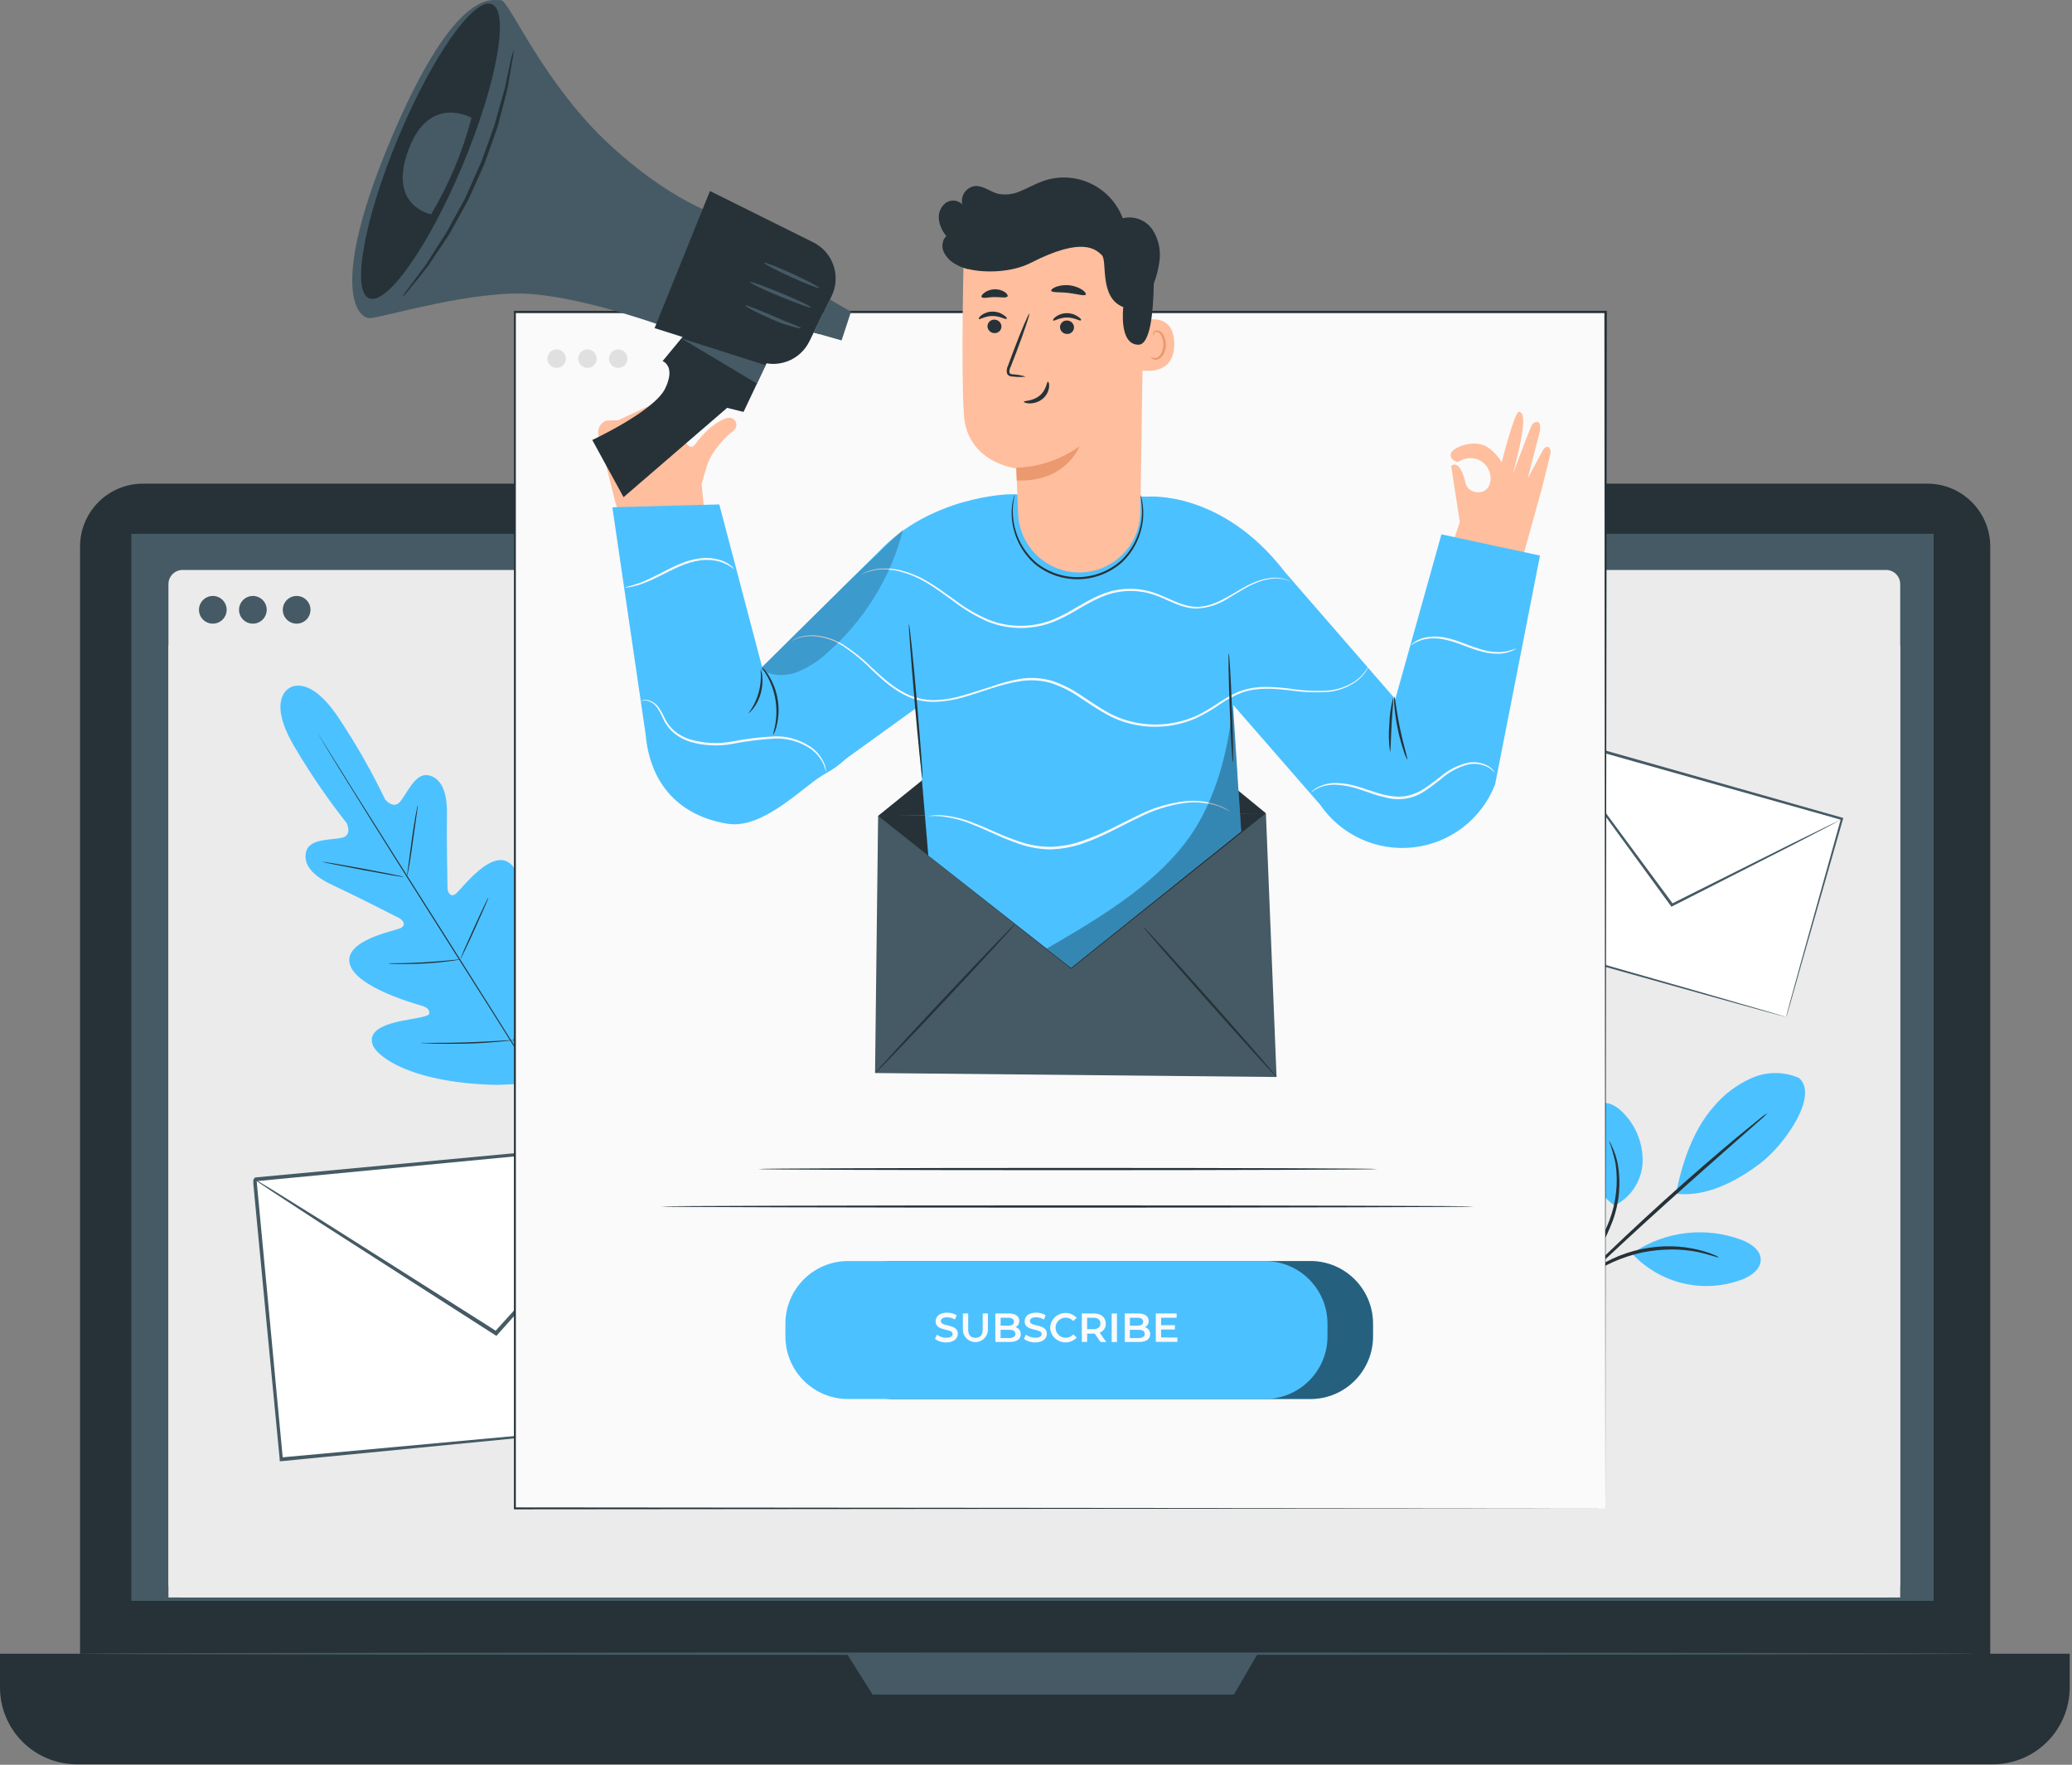 <svg width="404" height="344" viewBox="0 0 404 344" fill="none" xmlns="http://www.w3.org/2000/svg">
<rect x="0" y="0" width="404" height="344" fill="#808080" stroke="none"/>
<path d="M375.797 94.279H27.871C21.099 94.279 15.61 99.769 15.61 106.54V328.314C15.61 335.085 21.099 340.575 27.871 340.575H375.797C382.568 340.575 388.058 335.085 388.058 328.314V106.54C388.058 99.769 382.568 94.279 375.797 94.279Z" fill="#263238"/>
<path d="M0.042 322.356H403.55V328.928C403.55 332.901 401.972 336.711 399.163 339.52C396.354 342.329 392.544 343.907 388.571 343.907H14.979C11.006 343.907 7.196 342.329 4.387 339.52C1.578 336.711 0 332.901 0 328.928V322.356H0.042Z" fill="#263238"/>
<path d="M377.017 104.058H25.607V312.047H377.017V104.058Z" fill="#455A64"/>
<path d="M165.123 322.356L170.13 330.316H240.59L245.235 322.356H165.123Z" fill="#455A64"/>
<path d="M367.752 111.101H35.596C34.076 111.101 32.844 112.333 32.844 113.853V308.63C32.844 310.15 34.076 311.382 35.596 311.382H367.752C369.272 311.382 370.504 310.15 370.504 308.63V113.853C370.504 112.333 369.272 111.101 367.752 111.101Z" fill="#EBEBEB"/>
<path d="M370.504 125.777H32.844V311.391H370.504V125.777Z" fill="#EBEBEB"/>
<path d="M60.539 118.86C60.541 119.395 60.383 119.918 60.087 120.364C59.791 120.809 59.369 121.157 58.875 121.362C58.381 121.568 57.837 121.622 57.313 121.518C56.788 121.414 56.306 121.157 55.928 120.778C55.549 120.4 55.292 119.918 55.188 119.393C55.084 118.868 55.138 118.325 55.344 117.831C55.549 117.337 55.897 116.915 56.342 116.619C56.788 116.323 57.311 116.165 57.846 116.167C58.559 116.169 59.243 116.454 59.748 116.958C60.252 117.463 60.537 118.146 60.539 118.86Z" fill="#455A64"/>
<path d="M44.197 118.86C44.198 119.395 44.041 119.918 43.745 120.364C43.449 120.809 43.027 121.157 42.533 121.362C42.039 121.568 41.495 121.622 40.971 121.518C40.446 121.414 39.964 121.157 39.585 120.778C39.207 120.4 38.95 119.918 38.846 119.393C38.742 118.868 38.796 118.325 39.001 117.831C39.207 117.337 39.554 116.915 40 116.619C40.446 116.323 40.969 116.165 41.504 116.167C42.217 116.169 42.901 116.454 43.406 116.958C43.91 117.463 44.194 118.146 44.197 118.86Z" fill="#455A64"/>
<path d="M52.006 118.86C52.008 119.395 51.85 119.918 51.554 120.364C51.258 120.809 50.836 121.157 50.342 121.362C49.848 121.568 49.304 121.622 48.78 121.518C48.255 121.414 47.773 121.157 47.395 120.778C47.016 120.4 46.759 119.918 46.655 119.393C46.551 118.868 46.605 118.325 46.811 117.831C47.016 117.337 47.364 116.915 47.809 116.619C48.255 116.323 48.778 116.165 49.313 116.167C50.027 116.169 50.71 116.454 51.215 116.958C51.719 117.463 52.004 118.146 52.006 118.86Z" fill="#455A64"/>
<path d="M384.86 322.356C384.86 322.49 302.189 322.591 200.248 322.591C98.306 322.591 15.61 322.49 15.61 322.356C15.61 322.221 98.264 322.112 200.248 322.112C302.231 322.112 384.86 322.221 384.86 322.356Z" fill="#455A64"/>
<path d="M130.629 222.206L49.676 229.887L54.853 284.45L135.806 276.769L130.629 222.206Z" fill="white"/>
<path d="M135.804 276.779C135.804 276.779 135.745 276.426 135.678 275.769C135.611 275.113 135.501 274.086 135.367 272.874C135.106 270.35 134.727 266.614 134.248 261.884C133.305 252.392 131.967 238.793 130.326 222.24L130.654 222.51L49.717 230.268C49.633 230.353 50.348 229.486 50.054 229.864V230.066V230.294L50.096 230.748L50.18 231.657L50.348 233.475C50.466 234.686 50.584 235.89 50.693 237.085C50.918 239.491 51.142 241.876 51.366 244.238C51.81 248.967 52.25 253.618 52.688 258.19C53.529 267.32 54.371 276.097 55.153 284.412L54.775 284.1L113.092 278.748L129.787 277.259L134.239 276.872L135.4 276.788C135.535 276.778 135.67 276.778 135.804 276.788C135.685 276.811 135.564 276.828 135.442 276.838L134.323 276.964L129.947 277.427L113.353 279.11L54.884 284.824H54.539V284.479C53.739 276.165 52.906 267.388 52.014 258.257C51.577 253.685 51.133 249.034 50.685 244.305C50.455 241.943 50.227 239.562 50.003 237.16C49.885 235.957 49.776 234.754 49.658 233.55L49.49 231.733L49.397 230.824V230.369V230.142V230.024V229.94L49.742 229.519L130.696 221.946H130.999V222.249C132.506 238.894 133.751 252.543 134.618 262.111C135.03 266.816 135.358 270.527 135.577 273.051C135.678 274.271 135.762 275.214 135.813 275.896C135.863 276.577 135.804 276.779 135.804 276.779Z" fill="#455A64"/>
<path d="M130.629 222.207C130.444 222.505 130.233 222.787 129.998 223.048L128.096 225.27L120.952 233.382L97.002 260.159L96.792 260.403L96.522 260.226L94.368 258.855L62.676 238.532L53.125 232.296C52.048 231.581 51.198 231 50.542 230.571C50.241 230.383 49.959 230.166 49.7 229.923C50.031 230.068 50.349 230.239 50.651 230.437L53.302 232.044L62.946 238.044L94.755 258.181L96.909 259.562L96.43 259.629L120.548 232.995L127.861 225.051L129.872 222.922C130.102 222.661 130.355 222.421 130.629 222.207Z" fill="#455A64"/>
<path d="M301.756 143.382L290.819 182.082L348.242 198.31L359.179 159.609L301.756 143.382Z" fill="white"/>
<path d="M348.22 198.324C348.22 198.324 348.279 198.063 348.405 197.601C348.532 197.138 348.717 196.422 348.961 195.539C349.457 193.713 350.181 191.079 351.107 187.721L358.95 159.564L359.101 159.833L301.667 143.659L302.004 143.474V143.533V143.617L301.962 143.777L301.869 144.097L301.684 144.745L301.322 146.032L300.599 148.557L299.168 153.606C298.217 156.972 297.283 160.262 296.366 163.502C294.523 169.974 292.764 176.201 291.09 182.1L290.913 181.78L332.206 193.561L343.987 196.969L347.143 197.887L347.985 198.139L348.262 198.232L348.001 198.173L347.16 197.962L344.046 197.121L332.265 193.856L290.753 182.251L290.509 182.184L290.576 181.94C292.259 176.049 293.993 169.814 295.819 163.334C296.728 160.097 297.659 156.798 298.613 153.438L300.043 148.389C300.279 147.547 300.523 146.706 300.767 145.864L301.129 144.577L301.314 143.937L301.398 143.609L301.449 143.449V143.365V143.306L301.794 143.112L359.194 159.387L359.412 159.455L359.345 159.665C355.979 171.446 353.185 181.132 351.25 187.898L349.062 195.648C348.809 196.49 348.607 197.18 348.473 197.66C348.338 198.139 348.22 198.324 348.22 198.324Z" fill="#455A64"/>
<path d="M359.16 159.623C358.958 159.77 358.744 159.9 358.52 160.01L356.635 161.02L349.6 164.672L326.105 176.639L325.895 176.748L325.76 176.554L324.658 175.048L308.374 152.731L303.485 145.932L302.189 144.105C302.024 143.898 301.883 143.672 301.768 143.432C301.957 143.619 302.128 143.822 302.282 144.038L303.67 145.847L308.719 152.537L325.137 174.762L326.248 176.268L325.895 176.184L349.457 164.403L356.568 160.911L358.512 159.985C358.716 159.845 358.933 159.724 359.16 159.623Z" fill="#455A64"/>
<path d="M56.348 134.158C56.348 134.158 60.312 130.952 66.446 140.571C69.666 145.461 72.556 150.561 75.097 155.836C75.097 155.836 76.671 157.822 77.992 156.299C79.313 154.776 80.929 150.644 83.47 151.115C86.011 151.586 87.232 154.38 87.147 158.638C87.063 162.896 87.232 172.229 87.249 173.07C87.265 173.912 87.854 175.065 88.932 174.173C90.009 173.281 95.866 165.311 99.476 168.324C103.086 171.337 100.906 183.16 100.696 184.456C100.486 185.752 100.78 186.265 101.411 186.526C102.042 186.787 103.768 183.917 105.526 181.721C107.285 179.525 109.734 177.286 111.653 179.197C113.571 181.107 115.019 189.69 108.127 204.501L104.5 211.157L96.926 211.477C80.6 211.149 73.498 206.142 72.631 203.567C71.765 200.992 74.836 199.78 77.579 199.157C80.323 198.535 83.647 198.249 83.697 197.567C83.748 196.885 83.411 196.389 82.149 196.018C80.887 195.648 69.307 192.417 68.188 187.856C67.069 183.295 76.788 181.502 78.059 180.93C79.33 180.358 78.539 179.323 77.807 178.944C77.075 178.565 68.735 174.324 64.873 172.54C61.01 170.756 58.982 168.518 59.714 165.934C60.446 163.351 64.822 163.797 66.774 163.275C68.727 162.753 67.616 160.473 67.616 160.473C63.987 155.88 60.67 151.051 57.686 146.015C51.728 136.279 56.466 134.1 56.466 134.1" fill="#4CC1FF"/>
<path d="M61.86 142.759C61.895 142.831 61.934 142.902 61.978 142.969L62.331 143.575L63.72 145.889C64.931 147.892 66.699 150.787 68.903 154.305C73.305 161.441 79.473 171.236 86.323 182.024C93.173 192.812 99.358 202.608 103.801 209.71C106.014 213.261 107.807 216.131 109.061 218.125L110.491 220.414C110.651 220.667 110.777 220.869 110.87 221.003L111.005 221.205C110.97 221.133 110.93 221.062 110.887 220.995L110.533 220.389L109.145 218.159C107.933 216.156 106.157 213.261 103.961 209.702C99.552 202.574 93.392 192.77 86.542 181.974C79.692 171.177 73.498 161.399 69.055 154.296L63.804 145.881C63.19 144.896 62.71 144.122 62.373 143.592L61.995 143.003C61.91 142.826 61.86 142.759 61.86 142.759Z" fill="#263238"/>
<path d="M81.459 156.972C81.391 157.143 81.343 157.321 81.316 157.502C81.24 157.847 81.139 158.344 81.03 158.967C80.803 160.204 80.533 161.92 80.272 163.831C80.011 165.741 79.801 167.39 79.624 168.703C79.549 169.284 79.473 169.772 79.422 170.176C79.383 170.355 79.366 170.539 79.372 170.723C79.443 170.552 79.493 170.374 79.523 170.192C79.599 169.847 79.692 169.351 79.801 168.728C80.02 167.491 80.264 165.766 80.525 163.864C80.786 161.962 81.021 160.305 81.207 158.992C81.291 158.42 81.358 157.923 81.417 157.519C81.452 157.339 81.466 157.156 81.459 156.972Z" fill="#263238"/>
<path d="M78.674 170.924C78.674 170.857 75.164 170.142 70.814 169.334C66.463 168.526 62.912 167.929 62.904 167.996C62.895 168.063 66.413 168.779 70.763 169.586C75.114 170.394 78.665 171.034 78.674 170.924Z" fill="#263238"/>
<path d="M89.941 187.023C89.754 187 89.565 187 89.378 187.023L87.863 187.174C86.584 187.292 84.817 187.46 82.864 187.57C80.912 187.679 79.136 187.738 77.857 187.763H76.334C76.145 187.76 75.957 187.774 75.77 187.805C75.955 187.849 76.144 187.869 76.334 187.864C76.688 187.864 77.176 187.906 77.857 187.915C79.136 187.915 80.92 187.915 82.906 187.805C84.892 187.696 86.634 187.494 87.913 187.326C88.544 187.241 89.066 187.157 89.42 187.098C89.596 187.09 89.77 187.065 89.941 187.023Z" fill="#263238"/>
<path d="M95.218 174.964C95.12 175.104 95.035 175.254 94.965 175.41L94.343 176.681C93.838 177.749 93.148 179.205 92.399 180.888C91.65 182.571 90.985 184.035 90.514 185.096C90.278 185.643 90.093 186.08 89.975 186.392C89.898 186.546 89.841 186.71 89.807 186.88C89.912 186.744 89.998 186.594 90.059 186.434C90.211 186.139 90.421 185.71 90.682 185.171C91.195 184.094 91.885 182.647 92.634 180.964C93.383 179.281 94.04 177.817 94.511 176.756C94.746 176.218 94.932 175.772 95.058 175.46C95.134 175.303 95.188 175.136 95.218 174.964Z" fill="#263238"/>
<path d="M106.974 187.923C106.842 188.1 106.732 188.292 106.645 188.495C106.435 188.924 106.166 189.471 105.854 190.119C105.19 191.483 104.289 193.385 103.33 195.488C102.371 197.592 101.479 199.511 100.856 200.899C100.57 201.564 100.326 202.119 100.132 202.582C100.037 202.783 99.958 202.991 99.897 203.205C100.029 203.025 100.139 202.83 100.225 202.624L101.024 201.009C101.68 199.637 102.581 197.744 103.549 195.631C104.516 193.519 105.4 191.617 106.023 190.229C106.317 189.564 106.553 189.009 106.746 188.546C106.845 188.347 106.921 188.138 106.974 187.923Z" fill="#263238"/>
<path d="M99.972 202.759C99.737 202.739 99.501 202.739 99.266 202.759L97.338 202.877C95.714 202.978 93.467 203.113 90.985 203.188C88.502 203.264 86.247 203.281 84.615 203.281H82.688C82.452 203.262 82.216 203.262 81.981 203.281C82.214 203.326 82.45 203.348 82.688 203.348C83.142 203.348 83.798 203.407 84.615 203.432C86.247 203.475 88.502 203.491 90.993 203.432C93.484 203.374 95.731 203.197 97.355 203.054C98.197 202.978 98.82 202.911 99.274 202.852C99.509 202.844 99.743 202.813 99.972 202.759Z" fill="#263238"/>
<path d="M350.635 210.064C349.196 209.462 347.649 209.158 346.088 209.169C344.528 209.181 342.986 209.508 341.555 210.131C338.698 211.394 336.168 213.293 334.158 215.685C330.153 220.187 327.923 226.751 326.804 232.675C333.443 233.517 339.931 229.233 343.087 226.869C348.077 223.124 354.818 213.337 350.661 210.038" fill="#4CC1FF"/>
<path d="M314.795 234.989C316.359 234.214 317.689 233.039 318.651 231.583C319.613 230.127 320.173 228.443 320.273 226.7C320.345 224.959 320.07 223.22 319.463 221.586C318.856 219.952 317.93 218.455 316.739 217.183C315.662 215.988 314.215 214.911 312.624 214.986C311.875 215.07 311.162 215.352 310.559 215.805C309.957 216.258 309.487 216.865 309.199 217.561C308.633 218.964 308.447 220.491 308.66 221.988C309.165 227.121 310.596 231.994 314.795 234.989Z" fill="#4CC1FF"/>
<path d="M306.068 251.744C306.068 251.744 306.405 251.433 306.91 250.793C307.415 250.154 308.122 249.219 308.963 248.033C311.219 244.965 313.053 241.608 314.416 238.052C315.76 234.441 316.101 230.532 315.401 226.742C315.17 225.604 314.8 224.499 314.299 223.452C314.164 223.062 313.968 222.695 313.718 222.367C314.265 223.82 314.695 225.314 315.005 226.835C315.54 230.539 315.135 234.319 313.827 237.825C312.468 241.324 310.718 244.658 308.61 247.764C307.684 249.039 306.836 250.368 306.068 251.744Z" fill="#263238"/>
<path d="M344.652 216.939C344.056 217.3 343.493 217.714 342.969 218.176C341.917 219.017 340.445 220.237 338.56 221.769C334.874 224.841 329.842 229.166 324.414 234.072C318.986 238.978 314.164 243.556 310.739 246.914C309.056 248.597 307.659 249.968 306.725 250.936C306.215 251.411 305.748 251.929 305.328 252.484C305.892 252.074 306.421 251.618 306.91 251.121L311.076 247.259C314.576 243.985 319.432 239.483 324.868 234.577C330.304 229.671 335.269 225.32 338.871 222.131L343.138 218.378C343.68 217.939 344.186 217.458 344.652 216.939Z" fill="#263238"/>
<path d="M318.616 244.069C321.683 242.034 325.192 240.759 328.851 240.351C332.509 239.942 336.213 240.412 339.654 241.721C341.387 242.403 343.281 243.648 343.306 245.517C343.331 247.385 341.48 248.697 339.746 249.387C336.096 250.777 332.117 251.054 328.31 250.184C324.503 249.313 321.039 247.335 318.355 244.498" fill="#4CC1FF"/>
<path d="M335.118 245.088C334.788 244.85 334.421 244.668 334.032 244.549C333.602 244.351 333.157 244.185 332.703 244.053C332.103 243.856 331.493 243.691 330.876 243.556C329.278 243.184 327.645 242.978 326.004 242.942C321.964 242.848 317.957 243.692 314.299 245.407C312.816 246.107 311.406 246.953 310.091 247.932C309.582 248.301 309.096 248.7 308.635 249.127C308.27 249.43 307.927 249.759 307.608 250.112C307.078 250.684 306.767 251.012 306.834 251.046C306.902 251.079 308.105 249.884 310.369 248.319C311.698 247.413 313.106 246.627 314.576 245.971C316.378 245.182 318.252 244.571 320.172 244.145C322.111 243.754 324.085 243.557 326.063 243.556C327.669 243.564 329.272 243.716 330.851 244.011C333.485 244.566 335.076 245.239 335.118 245.088Z" fill="#263238"/>
<path d="M313.02 60.837H100.334V294.047H313.02V60.837Z" fill="#FAFAFA"/>
<path d="M313.02 294.047C313.02 292.364 312.944 200.201 312.826 60.837L313.02 61.031H100.359L100.578 60.812C100.578 146.647 100.578 226.767 100.578 294.022L100.393 293.836L313.078 294.022L100.393 294.207H100.208V294.022C100.208 226.767 100.208 146.63 100.208 60.812V60.593H100.452H313.112H313.306V60.778C313.095 200.209 313.02 292.389 313.02 294.047Z" fill="#263238"/>
<path d="M255.502 245.811H174.228C167.484 245.811 162.017 251.278 162.017 258.022V260.496C162.017 267.239 167.484 272.706 174.228 272.706H255.502C262.245 272.706 267.712 267.239 267.712 260.496V258.022C267.712 251.278 262.245 245.811 255.502 245.811Z" fill="#4CC1FF"/>
<g opacity="0.5">
<path d="M255.502 245.811H174.228C167.484 245.811 162.017 251.278 162.017 258.022V260.496C162.017 267.239 167.484 272.706 174.228 272.706H255.502C262.245 272.706 267.712 267.239 267.712 260.496V258.022C267.712 251.278 262.245 245.811 255.502 245.811Z" fill="black"/>
</g>
<path d="M246.624 245.811H165.35C158.606 245.811 153.139 251.278 153.139 258.022V260.496C153.139 267.239 158.606 272.706 165.35 272.706H246.624C253.367 272.706 258.834 267.239 258.834 260.496V258.022C258.834 251.278 253.367 245.811 246.624 245.811Z" fill="#4CC1FF"/>
<path d="M182.307 261L182.668 260.159C183.2 260.55 183.843 260.762 184.503 260.765C185.345 260.765 185.74 260.462 185.74 260.041C185.74 258.838 182.424 259.629 182.424 257.559C182.424 256.658 183.148 255.876 184.671 255.876C185.325 255.865 185.969 256.037 186.531 256.372L186.203 257.214C185.736 256.936 185.206 256.785 184.663 256.776C183.821 256.776 183.451 257.104 183.451 257.525C183.451 258.711 186.758 257.946 186.758 259.991C186.758 260.883 186.035 261.674 184.503 261.674C183.717 261.698 182.944 261.461 182.307 261Z" fill="#FAFAFA"/>
<path d="M187.743 259.166V256.027H188.778V259.132C188.778 260.277 189.291 260.773 190.192 260.773C191.092 260.773 191.605 260.277 191.605 259.132V256.027H192.624V259.174C192.624 259.821 192.367 260.442 191.909 260.9C191.451 261.358 190.83 261.615 190.183 261.615C189.536 261.615 188.915 261.358 188.458 260.9C188 260.442 187.743 259.821 187.743 259.174V259.166Z" fill="#FAFAFA"/>
<path d="M199.028 260.075C199.028 261.034 198.279 261.589 196.848 261.589H194.071V256.027H196.688C198.026 256.027 198.741 256.591 198.741 257.474C198.749 257.726 198.686 257.974 198.559 258.191C198.433 258.408 198.248 258.585 198.026 258.703C198.324 258.785 198.585 258.965 198.767 259.214C198.948 259.463 199.04 259.766 199.028 260.075ZM195.106 256.868V258.408H196.57C197.294 258.408 197.698 258.156 197.698 257.643C197.698 257.129 197.294 256.868 196.57 256.868H195.106ZM197.984 260.016C197.984 259.46 197.563 259.216 196.781 259.216H195.098V260.824H196.781C197.589 260.782 197.984 260.529 197.984 259.974V260.016Z" fill="#FAFAFA"/>
<path d="M199.667 261L200.02 260.159C200.555 260.55 201.2 260.762 201.863 260.765C202.705 260.765 203.1 260.462 203.1 260.041C203.1 258.838 199.785 259.629 199.785 257.559C199.785 256.658 200.5 255.876 202.032 255.876C202.683 255.865 203.324 256.037 203.883 256.372L203.555 257.214C203.092 256.935 202.563 256.784 202.023 256.776C201.182 256.776 200.811 257.104 200.811 257.525C200.811 258.711 204.119 257.946 204.119 259.991C204.119 260.883 203.395 261.674 201.863 261.674C201.077 261.698 200.305 261.461 199.667 261Z" fill="#FAFAFA"/>
<path d="M204.75 258.804C204.777 258.215 204.978 257.646 205.325 257.169C205.673 256.692 206.154 256.328 206.707 256.122C207.26 255.916 207.861 255.877 208.436 256.01C209.012 256.142 209.535 256.441 209.942 256.869L209.269 257.5C209.082 257.29 208.852 257.123 208.595 257.01C208.338 256.897 208.06 256.84 207.779 256.843C207.259 256.843 206.76 257.05 206.393 257.418C206.025 257.785 205.818 258.284 205.818 258.804C205.818 259.324 206.025 259.823 206.393 260.191C206.76 260.558 207.259 260.765 207.779 260.765C208.061 260.769 208.34 260.711 208.597 260.596C208.854 260.481 209.083 260.312 209.269 260.1L209.942 260.74C209.535 261.167 209.012 261.466 208.436 261.599C207.861 261.731 207.26 261.692 206.707 261.486C206.154 261.28 205.673 260.916 205.325 260.439C204.978 259.962 204.777 259.394 204.75 258.804Z" fill="#FAFAFA"/>
<path d="M214.587 261.589L213.443 259.957H211.97V261.581H210.935V256.027H213.232C214.697 256.027 215.605 256.776 215.605 258.013C215.622 258.394 215.516 258.771 215.302 259.088C215.088 259.404 214.779 259.644 214.419 259.772L215.698 261.598L214.587 261.589ZM213.182 256.868H211.97V259.09H213.182C214.091 259.09 214.562 258.678 214.562 257.979C214.562 257.281 214.091 256.868 213.182 256.868Z" fill="#FAFAFA"/>
<path d="M216.758 256.027H217.785V261.598H216.75L216.758 256.027Z" fill="#FAFAFA"/>
<path d="M224.256 260.075C224.256 261.034 223.507 261.589 222.068 261.589H219.3V256.027H221.908C223.246 256.027 223.97 256.591 223.97 257.474C223.978 257.727 223.914 257.976 223.786 258.193C223.658 258.411 223.471 258.587 223.246 258.703C223.545 258.783 223.808 258.962 223.992 259.212C224.175 259.461 224.269 259.765 224.256 260.075ZM220.31 256.868V258.408H221.774C222.489 258.408 222.901 258.156 222.901 257.643C222.901 257.129 222.489 256.868 221.774 256.868H220.31ZM223.188 260.016C223.188 259.46 222.767 259.216 221.984 259.216H220.301V260.824H221.984C222.834 260.782 223.213 260.529 223.213 259.974L223.188 260.016Z" fill="#FAFAFA"/>
<path d="M229.566 260.723V261.564H225.359V256.027H229.423V256.868H226.394V258.316H229.078V259.157H226.394V260.697L229.566 260.723Z" fill="#FAFAFA"/>
<path d="M268.57 227.878C268.57 227.996 241.524 228.097 208.166 228.097C174.808 228.097 147.754 227.996 147.754 227.878C147.754 227.76 174.792 227.659 208.166 227.659C241.541 227.659 268.57 227.752 268.57 227.878Z" fill="#263238"/>
<path d="M287.471 235.183C287.471 235.3 251.959 235.401 208.166 235.401C164.374 235.401 128.853 235.3 128.853 235.183C128.853 235.065 164.357 234.964 208.166 234.964C251.976 234.964 287.471 235.065 287.471 235.183Z" fill="#263238"/>
<path d="M110.331 69.909C110.331 70.265 110.226 70.613 110.028 70.909C109.83 71.205 109.549 71.436 109.22 71.572C108.891 71.709 108.529 71.744 108.179 71.675C107.83 71.605 107.509 71.434 107.257 71.182C107.005 70.93 106.834 70.609 106.764 70.26C106.695 69.91 106.731 69.548 106.867 69.219C107.003 68.89 107.234 68.609 107.53 68.411C107.826 68.213 108.174 68.108 108.531 68.108C108.767 68.107 109.002 68.152 109.221 68.243C109.44 68.333 109.639 68.465 109.806 68.633C109.974 68.8 110.107 68.999 110.197 69.218C110.287 69.437 110.333 69.672 110.331 69.909Z" fill="#E0E0E0"/>
<path d="M114.539 71.709C115.534 71.709 116.34 70.903 116.34 69.909C116.34 68.914 115.534 68.108 114.539 68.108C113.545 68.108 112.738 68.914 112.738 69.909C112.738 70.903 113.545 71.709 114.539 71.709Z" fill="#E0E0E0"/>
<path d="M122.34 69.909C122.34 70.265 122.234 70.613 122.037 70.909C121.839 71.205 121.557 71.436 121.228 71.572C120.899 71.709 120.537 71.744 120.188 71.675C119.839 71.605 119.518 71.434 119.266 71.182C119.014 70.93 118.842 70.609 118.773 70.26C118.704 69.91 118.739 69.548 118.875 69.219C119.012 68.89 119.243 68.609 119.539 68.411C119.835 68.213 120.183 68.108 120.539 68.108C121.017 68.108 121.475 68.297 121.813 68.635C122.15 68.973 122.34 69.431 122.34 69.909Z" fill="#E0E0E0"/>
<path d="M297.191 107.626L300.691 95.003C300.691 95.003 301.945 89.878 302.248 88.683C302.644 87.101 301.533 86.604 300.885 87.682C300.632 88.085 297.864 93.303 297.864 93.303C297.864 93.303 300.069 84.761 300.153 84.45C300.868 81.665 299.134 81.926 298.63 82.952C298.125 83.979 294.986 92.386 294.986 92.386C297.923 81.404 297.005 80.436 296.172 80.259C295.339 80.083 292.806 90.13 292.806 90.13C292.14 88.987 291.236 88 290.155 87.236C287.505 85.409 283.078 87.236 282.868 88.481C282.657 89.727 284.231 90.08 284.231 90.08C287.555 87.934 290.963 90.534 290.618 93.698C290.273 96.862 286.251 96.433 285.754 94.178C284.652 89.222 282.952 90.812 282.952 90.812L284.635 101.752L282.826 107.238" fill="#FFBE9D"/>
<path d="M171.215 159.034L246.826 158.529L248.904 209.937L170.618 209.163L171.215 159.034Z" fill="#455A64"/>
<path d="M171.215 159.034L209.622 127.999L246.826 158.529" fill="#263238"/>
<path d="M170.66 209.163C170.559 209.079 176.618 202.473 184.183 194.411C191.748 186.35 197.959 179.895 198.051 179.979C198.144 180.063 192.093 186.669 184.528 194.731C176.963 202.793 170.71 209.256 170.66 209.163Z" fill="#263238"/>
<path d="M248.921 209.937C248.828 210.021 242.938 203.542 235.768 195.463C228.598 187.384 222.834 180.77 222.943 180.686C223.053 180.602 228.927 187.082 236.096 195.16C243.266 203.239 249.005 209.853 248.921 209.937Z" fill="#263238"/>
<path d="M246.826 158.529L208.84 188.841L171.215 159.034" fill="#263238"/>
<path d="M120.69 101.104H120.943L119.933 97.738L116.693 84.812C116.549 84.237 116.625 83.628 116.907 83.106C117.189 82.585 117.656 82.188 118.216 81.993L120.547 81.909L128.525 78.181C128.872 78.052 129.243 78.001 129.612 78.031C129.98 78.061 130.338 78.172 130.659 78.356C130.98 78.54 131.257 78.792 131.47 79.095C131.683 79.398 131.827 79.743 131.891 80.108C132.186 82.489 133.801 88.868 135.518 86.63L135.644 86.487C138.059 83.163 141.072 81.362 142.309 81.438C142.576 81.46 142.831 81.559 143.043 81.722C143.254 81.886 143.415 82.108 143.503 82.36C143.592 82.613 143.606 82.885 143.544 83.146C143.481 83.406 143.345 83.643 143.151 83.827C143.027 83.989 142.873 84.123 142.696 84.223C142.605 84.276 142.518 84.335 142.435 84.4C141.367 85.343 140.402 86.398 139.557 87.547C138.782 88.559 138.187 89.698 137.799 90.913C137.369 92.259 137.058 93.438 136.814 94.43L137.437 101.028" fill="#FFBE9D"/>
<path d="M141.998 42.542C141.998 42.542 132.665 40.758 119.277 28.582C105.888 16.405 99.257 -0.089 97.658 0.037C96.059 0.164 89.033 -2.874 76.553 26.352C64.073 55.578 69.526 62.133 72.16 62.007C74.794 61.881 92.575 56.377 103.81 57.328C115.044 58.279 129.594 63.707 129.594 63.707L141.998 42.542Z" fill="#455A64"/>
<path d="M162.144 57.715L159.148 63.816L157.81 66.551C156.924 68.348 155.386 69.739 153.509 70.44C151.632 71.14 149.558 71.098 147.712 70.321L127.633 63.959L138.43 37.232L158.584 47.246C160.437 48.171 161.849 49.789 162.516 51.749C163.182 53.709 163.049 55.853 162.144 57.715Z" fill="#263238"/>
<path d="M150.951 67.67L144.977 80.293L141.779 79.502L121.582 96.913L115.481 85.763C115.481 85.763 127.557 80.15 129.695 75.732C131.832 71.314 129.19 70.388 129.19 70.388L134.761 63.656L150.951 67.67Z" fill="#263238"/>
<path d="M77.638 26.848C71.024 42.677 68.483 56.688 71.958 58.144C75.434 59.6 83.622 47.945 90.236 32.116C96.85 16.287 99.392 2.276 95.916 0.82C92.441 -0.636 84.253 11.019 77.638 26.848Z" fill="#263238"/>
<path d="M164.096 66.358L158.66 64.818L161.815 58.38L165.922 60.778L164.096 66.358Z" fill="#455A64"/>
<path d="M132.842 65.954L147.577 74.773L149.285 71.188L132.842 65.954Z" fill="#455A64"/>
<path d="M161.815 58.38L158.66 64.818L159.77 65.129L162.303 58.666L161.815 58.38Z" fill="#455A64"/>
<path d="M158.138 59.954C158.071 60.13 155.353 59.112 152.071 57.783C148.789 56.453 146.18 55.157 146.264 54.98C146.348 54.804 149.058 55.822 152.34 57.151C155.622 58.481 158.214 59.777 158.138 59.954Z" fill="#455A64"/>
<path d="M159.72 56.124C159.636 56.301 157.195 55.342 154.216 53.995C151.237 52.649 148.923 51.404 149.007 51.227C149.092 51.05 151.532 52.01 154.503 53.364C157.473 54.719 159.77 55.956 159.72 56.124Z" fill="#455A64"/>
<path d="M156.161 63.967C156.161 64.06 155.496 63.967 154.477 63.648C153.956 63.505 153.35 63.319 152.677 63.109C152.003 62.899 151.305 62.554 150.556 62.267C147.569 60.98 145.28 59.743 145.347 59.549C145.414 59.356 147.872 60.391 150.825 61.628C151.566 61.939 152.256 62.284 152.904 62.537L154.629 63.202C155.597 63.58 156.186 63.875 156.161 63.967Z" fill="#455A64"/>
<path d="M91.936 22.969C91.936 22.969 83.731 18.198 79.633 29.213C75.535 40.228 84.059 41.777 84.059 41.777C87.555 35.909 90.207 29.577 91.936 22.969Z" fill="#455A64"/>
<path d="M100.132 9.749C100.112 10.451 100.028 11.149 99.88 11.836C99.661 13.174 99.358 15.117 98.904 17.499C98.601 18.677 98.264 19.965 97.902 21.345C97.717 22.035 97.532 22.75 97.338 23.482L97.035 24.61C96.926 24.989 96.783 25.35 96.657 25.738L94.974 30.484C94.831 30.896 94.679 31.325 94.528 31.729C94.376 32.133 94.174 32.571 93.998 32.966L92.87 35.491C92.491 36.332 92.112 37.174 91.734 38.015C91.54 38.419 91.38 38.857 91.162 39.227C90.943 39.597 90.741 40.001 90.522 40.388C89.68 41.911 88.839 43.392 88.082 44.798C87.88 45.143 87.703 45.496 87.493 45.825L86.853 46.792L85.616 48.635L83.403 51.934C81.913 53.844 80.659 55.359 79.801 56.402C79.376 56.965 78.909 57.494 78.404 57.984C78.746 57.369 79.143 56.786 79.591 56.242L83.007 51.639L85.145 48.273C85.523 47.676 85.927 47.062 86.331 46.43L86.962 45.463C87.164 45.135 87.333 44.781 87.535 44.428L89.925 40.035L90.547 38.916C90.758 38.529 90.918 38.074 91.111 37.704L92.23 35.179C92.609 34.338 92.988 33.496 93.35 32.655C93.526 32.242 93.737 31.813 93.888 31.435L94.334 30.198C94.923 28.565 95.504 26.991 96.017 25.494C96.143 25.115 96.295 24.753 96.413 24.383C96.531 24.012 96.615 23.634 96.724 23.272C96.926 22.548 97.12 21.841 97.313 21.16C97.7 19.796 98.062 18.517 98.399 17.356C98.887 15.017 99.291 13.148 99.577 11.76C99.71 11.076 99.896 10.404 100.132 9.749Z" fill="#263238"/>
<path d="M148.595 130.027L140.247 98.327L119.395 98.882L125.883 143.121C126.724 152.748 132.379 159.042 141.872 160.574C147.594 161.491 153.796 156.038 158.391 152.512C161.386 150.206 161.917 150.661 165.013 147.85L178.478 138.139L178.806 139.738H178.722L181.002 166.767L208.823 188.647L242.004 162.063L241.246 150.56C241.331 150.56 241.406 150.391 241.246 150.391L240.405 137.365L257.404 156.863C259.403 159.777 262.159 162.091 265.376 163.554C268.593 165.017 272.149 165.575 275.659 165.166C279.17 164.757 282.502 163.398 285.297 161.235C288.092 159.072 290.243 156.187 291.519 152.891L300.271 108.29L281.05 104.158L272.054 136.271L250.604 111.589C238.217 95.449 223.76 96.812 223.76 96.812L197.1 96.341H197.042C196.251 96.341 181.356 96.837 171.257 107.625L148.595 130.027Z" fill="#4CC1FF"/>
<path d="M251.639 113.348C251.639 113.348 251.353 113.213 250.798 113.036C249.965 112.781 249.09 112.689 248.222 112.767C246.852 112.914 245.517 113.296 244.276 113.895C242.803 114.551 241.28 115.578 239.504 116.613C237.606 117.858 235.403 118.556 233.134 118.632C231.872 118.56 230.632 118.276 229.465 117.791C228.27 117.32 227.084 116.739 225.838 116.242C223.243 115.188 220.396 114.919 217.65 115.468C214.789 116.015 212.163 117.623 209.479 119.179C208.149 119.971 206.763 120.663 205.33 121.249C203.926 121.799 202.454 122.156 200.954 122.31C198.096 122.63 195.204 122.231 192.539 121.148C190.188 120.104 187.97 118.782 185.933 117.21C183.989 115.805 182.197 114.467 180.438 113.449C178.859 112.526 177.16 111.826 175.389 111.37C174.054 111.032 172.672 110.918 171.299 111.033C170.133 111.163 168.995 111.485 167.933 111.984L168.127 111.867C168.261 111.791 168.463 111.681 168.741 111.547C169.547 111.202 170.396 110.973 171.266 110.865C172.659 110.72 174.068 110.811 175.431 111.134C177.233 111.57 178.964 112.259 180.573 113.179C182.357 114.189 184.166 115.527 186.118 116.916C188.138 118.459 190.336 119.753 192.665 120.77C196.669 122.377 201.133 122.401 205.154 120.837C206.567 120.258 207.934 119.571 209.243 118.784C211.911 117.235 214.587 115.594 217.549 115.039C220.376 114.491 223.302 114.783 225.964 115.881C228.489 116.899 230.736 118.212 233.117 118.287C235.499 118.363 237.569 117.328 239.328 116.36C241.086 115.392 242.643 114.332 244.149 113.693C245.422 113.099 246.789 112.734 248.189 112.615C249.074 112.548 249.963 112.668 250.798 112.969C251.095 113.054 251.378 113.182 251.639 113.348Z" fill="#FAFAFA"/>
<path d="M267.098 129.135C267 129.546 266.847 129.942 266.643 130.313C266.067 131.383 265.238 132.296 264.228 132.972C262.641 134.063 260.796 134.718 258.876 134.874C256.347 135.038 253.807 134.925 251.302 134.537C248.559 134.26 245.412 133.923 242.323 134.941C240.746 135.537 239.248 136.326 237.863 137.289C236.381 138.328 234.813 139.24 233.176 140.016C229.568 141.582 225.578 142.047 221.706 141.354C219.667 140.994 217.7 140.303 215.883 139.309C214.032 138.316 212.306 137.087 210.522 135.943C208.808 134.75 206.932 133.809 204.952 133.149C203.011 132.592 200.972 132.463 198.977 132.77C195.022 133.351 191.403 134.941 187.852 135.909C186.11 136.434 184.309 136.733 182.491 136.801C180.769 136.868 179.05 136.582 177.442 135.959C174.337 134.68 172.048 132.492 170.02 130.607C168.261 128.821 166.321 127.221 164.231 125.836C162.629 124.828 160.813 124.211 158.929 124.035C157.74 123.927 156.541 124.07 155.411 124.456C154.646 124.742 154.284 124.986 154.267 124.961C154.612 124.721 154.985 124.523 155.378 124.372C156.515 123.94 157.734 123.768 158.946 123.867C160.864 124.014 162.719 124.617 164.357 125.626C166.483 126.998 168.457 128.591 170.247 130.38C172.292 132.257 174.564 134.394 177.594 135.623C179.158 136.234 180.83 136.521 182.508 136.464C184.293 136.388 186.061 136.082 187.768 135.555C189.535 135.059 191.327 134.436 193.17 133.872C195.043 133.19 196.972 132.672 198.935 132.324C200.991 132.001 203.093 132.13 205.095 132.703C207.115 133.38 209.029 134.338 210.783 135.547C212.576 136.708 214.292 137.937 216.102 138.913C217.88 139.885 219.804 140.561 221.799 140.916C225.589 141.6 229.496 141.152 233.033 139.628C236.399 138.164 239.008 135.623 242.222 134.579C243.757 134.097 245.36 133.867 246.969 133.898C248.438 133.924 249.904 134.031 251.361 134.217C253.837 134.616 256.347 134.749 258.851 134.613C260.737 134.477 262.556 133.86 264.136 132.821C265.135 132.166 265.968 131.287 266.568 130.254C266.963 129.555 267.072 129.126 267.098 129.135Z" fill="#FAFAFA"/>
<path d="M291.418 150.56C291.065 150.2 290.672 149.881 290.248 149.609C289.044 148.951 287.646 148.739 286.301 149.011C284.325 149.524 282.5 150.499 280.974 151.856C280.057 152.571 279.106 153.345 278.029 154.044C276.942 154.828 275.696 155.366 274.379 155.619C273.062 155.872 271.706 155.834 270.405 155.508C269.208 155.245 268.03 154.902 266.879 154.481C265.777 154.111 264.742 153.732 263.749 153.472C262.831 153.23 261.893 153.072 260.946 153C259.581 152.855 258.201 153.076 256.949 153.64C256.108 154.069 255.687 154.481 255.653 154.431C255.732 154.323 255.826 154.227 255.931 154.145C256.048 154.033 256.174 153.931 256.31 153.842C256.483 153.706 256.669 153.588 256.865 153.488C258.13 152.835 259.551 152.544 260.972 152.647C261.939 152.7 262.9 152.844 263.841 153.076C264.859 153.328 265.911 153.699 267.005 154.061C269.185 154.767 271.693 155.634 274.301 155.146C275.554 154.879 276.744 154.37 277.802 153.648C278.854 152.967 279.796 152.201 280.73 151.494C282.31 150.117 284.202 149.147 286.242 148.666C287.654 148.409 289.111 148.675 290.341 149.415C290.653 149.633 290.936 149.89 291.182 150.181C291.277 150.297 291.356 150.424 291.418 150.56Z" fill="#FAFAFA"/>
<path d="M295.642 126.374C295.432 126.57 295.186 126.724 294.918 126.829C294.203 127.151 293.437 127.345 292.655 127.401C291.498 127.478 290.337 127.373 289.213 127.09C287.856 126.732 286.524 126.288 285.224 125.76C283.944 125.247 282.621 124.853 281.269 124.582C280.156 124.384 279.016 124.384 277.903 124.582C276.887 124.793 275.925 125.208 275.075 125.802C275.243 125.567 275.454 125.367 275.698 125.213C276.342 124.764 277.068 124.447 277.835 124.279C278.973 124.036 280.146 124.008 281.294 124.195C282.682 124.453 284.04 124.847 285.35 125.373C286.637 125.888 287.948 126.337 289.28 126.719C290.364 127.007 291.483 127.137 292.604 127.107C293.652 127.042 294.68 126.794 295.642 126.374Z" fill="#FAFAFA"/>
<path d="M239.841 158.184C239.13 157.804 238.396 157.467 237.645 157.174C235.553 156.472 233.331 156.242 231.14 156.501C227.906 156.934 224.773 157.931 221.883 159.446C218.517 161.02 215.008 163.123 210.893 164.495C208.895 165.164 206.806 165.524 204.699 165.564C202.736 165.531 200.788 165.196 198.927 164.571C197.258 164.007 195.62 163.355 194.021 162.619C192.514 161.954 191.117 161.306 189.813 160.801C187.789 159.923 185.644 159.356 183.451 159.118L182.416 159.059H181.65C181.44 159.079 181.229 159.079 181.019 159.059C181.226 159.012 181.438 158.984 181.65 158.975L182.408 158.907C182.71 158.907 183.064 158.907 183.459 158.907C185.682 159.075 187.863 159.595 189.922 160.447C191.244 160.944 192.649 161.575 194.13 162.223C195.725 162.942 197.357 163.576 199.019 164.125C200.842 164.726 202.746 165.047 204.666 165.076C206.728 165.033 208.771 164.675 210.725 164.015C214.772 162.703 218.298 160.649 221.664 159.059C224.606 157.536 227.799 156.559 231.089 156.173C233.321 155.937 235.577 156.225 237.678 157.014C238.452 157.297 239.181 157.691 239.841 158.184Z" fill="#FAFAFA"/>
<path d="M124.915 136.675C125.034 136.589 125.168 136.526 125.311 136.49C125.732 136.378 126.178 136.396 126.59 136.54C127.248 136.754 127.832 137.151 128.273 137.685C128.798 138.4 129.244 139.17 129.602 139.982C130.054 140.921 130.686 141.761 131.462 142.456C132.378 143.218 133.437 143.79 134.576 144.139C137.238 144.916 140.047 145.052 142.772 144.535C145.527 144 148.317 143.665 151.12 143.533C153.451 143.482 155.745 144.117 157.717 145.359C159.061 146.182 160.112 147.407 160.722 148.86C160.945 149.393 161.065 149.965 161.075 150.543C160.932 150.004 160.76 149.473 160.562 148.953C159.917 147.57 158.866 146.416 157.549 145.645C155.613 144.476 153.38 143.891 151.12 143.962C148.339 144.115 145.572 144.461 142.839 144.997C140.039 145.527 137.153 145.374 134.424 144.551C133.237 144.164 132.141 143.54 131.201 142.717C130.398 141.984 129.751 141.097 129.299 140.108C128.965 139.307 128.548 138.542 128.054 137.828C127.662 137.315 127.134 136.922 126.531 136.692C126.01 136.501 125.44 136.495 124.915 136.675Z" fill="#FAFAFA"/>
<path d="M143.168 110.966C142.296 110.273 141.299 109.756 140.231 109.443C139.069 109.143 137.862 109.063 136.671 109.207C135.218 109.416 133.802 109.826 132.463 110.428C131.016 111.05 129.678 111.766 128.441 112.372C127.349 112.929 126.225 113.421 125.075 113.844C124.292 114.119 123.487 114.325 122.668 114.459C122.37 114.525 122.064 114.545 121.759 114.517C122.845 114.255 123.916 113.932 124.966 113.55C126.093 113.092 127.197 112.578 128.273 112.01C129.493 111.387 130.839 110.663 132.312 110.024C133.699 109.404 135.171 108.995 136.679 108.812C137.921 108.675 139.177 108.79 140.374 109.149C141.178 109.392 141.929 109.786 142.587 110.31C142.817 110.493 143.014 110.715 143.168 110.966Z" fill="#FAFAFA"/>
<g opacity="0.3">
<path d="M204.102 184.894C214.898 178.633 227.403 171.286 233.639 160.49C237.628 153.572 239.614 145.292 240.371 137.348L241.995 162.046L208.814 188.63L204.102 184.894Z" fill="black"/>
</g>
<g opacity="0.2">
<path d="M176.096 103.191C173.706 112.535 168.536 120.933 161.269 127.275C159.539 128.905 157.51 130.186 155.294 131.045C154.186 131.467 152.999 131.646 151.816 131.569C150.633 131.492 149.48 131.161 148.435 130.599L148.595 130.027L165.426 113.373L176.096 103.191Z" fill="black"/>
</g>
<path d="M150.733 143.264C150.665 143.264 150.935 142.498 151.162 141.269C151.446 139.664 151.461 138.023 151.204 136.414C150.936 134.805 150.395 133.254 149.605 131.828C148.991 130.734 148.494 130.144 148.553 130.077C149.087 130.522 149.535 131.061 149.874 131.668C150.763 133.093 151.361 134.68 151.633 136.338C151.912 137.999 151.855 139.699 151.465 141.337C151.34 142.018 151.092 142.671 150.733 143.264Z" fill="#263238"/>
<path d="M145.911 139.056C147.77 136.613 148.62 133.549 148.284 130.498C148.495 130.907 148.61 131.359 148.621 131.819C148.849 134.052 148.23 136.29 146.887 138.088C146.365 138.745 145.953 139.056 145.911 139.056Z" fill="#263238"/>
<path d="M177.223 121.637C177.341 121.637 178.065 128.369 178.763 136.616C179.462 144.863 179.992 151.628 179.866 151.637C179.74 151.645 179.024 144.905 178.326 136.658C177.627 128.411 177.097 121.645 177.223 121.637Z" fill="#263238"/>
<path d="M222.144 95.853C222.225 95.996 222.287 96.148 222.329 96.307C222.483 96.746 222.604 97.196 222.691 97.653C223.015 99.355 222.989 101.104 222.615 102.795C222.065 105.323 220.79 107.636 218.946 109.452C216.603 111.61 213.552 112.84 210.367 112.909C207.182 112.979 204.08 111.884 201.645 109.83C199.725 108.096 198.351 105.842 197.689 103.342C197.243 101.669 197.137 99.924 197.378 98.209C197.449 97.748 197.553 97.292 197.689 96.846C197.724 96.686 197.778 96.53 197.849 96.383C197.9 96.383 197.689 97.039 197.546 98.234C197.373 99.93 197.522 101.643 197.984 103.283C198.667 105.704 200.027 107.879 201.905 109.553C204.276 111.52 207.277 112.565 210.356 112.497C213.436 112.429 216.387 111.252 218.668 109.182C220.175 107.714 221.311 105.907 221.981 103.913C222.651 101.918 222.837 99.793 222.523 97.712C222.337 96.501 222.093 95.87 222.144 95.853Z" fill="#263238"/>
<path d="M271.036 146.546C270.768 144.8 270.72 143.027 270.893 141.27C270.923 139.501 271.172 137.743 271.633 136.035C271.76 136.035 271.49 138.4 271.33 141.295C271.171 144.19 271.162 146.546 271.036 146.546Z" fill="#263238"/>
<path d="M274.411 148.077C274.101 147.55 273.86 146.984 273.695 146.394C273.218 144.975 272.827 143.528 272.526 142.061C272.222 140.594 272.006 139.11 271.878 137.617C271.794 137 271.794 136.375 271.878 135.758C272.004 135.758 272.256 138.568 272.972 141.976C273.687 145.385 274.537 148.035 274.411 148.077Z" fill="#263238"/>
<path d="M240.388 148.565C240.262 148.565 239.984 143.828 239.765 137.971C239.547 132.114 239.471 127.376 239.589 127.367C239.706 127.359 239.984 132.105 240.203 137.954C240.422 143.802 240.506 148.557 240.388 148.565Z" fill="#263238"/>
<path d="M210.211 111.589C207.172 111.53 204.27 110.313 202.097 108.189C199.923 106.064 198.642 103.19 198.514 100.153C198.321 95.541 198.161 91.308 198.161 91.308C198.161 91.308 188.508 90.282 187.928 80.714C187.347 71.146 187.928 49.064 187.928 49.064C193.26 46.458 199.192 45.324 205.109 45.778C211.027 46.232 216.716 48.259 221.588 51.648L223.061 52.674L222.354 99.799C222.336 101.372 222.006 102.926 221.385 104.371C220.764 105.816 219.863 107.124 218.735 108.22C217.606 109.315 216.272 110.177 214.809 110.755C213.346 111.334 211.784 111.617 210.211 111.589Z" fill="#FFBE9D"/>
<path d="M198.152 91.174C202.577 91.039 206.863 89.592 210.464 87.017C210.464 87.017 207.847 94.052 198.245 93.656L198.152 91.174Z" fill="#EB996E"/>
<path d="M222.371 62.646C222.531 62.571 228.859 60.383 228.968 66.947C229.078 73.51 222.472 72.257 222.455 72.071C222.438 71.886 222.371 62.646 222.371 62.646Z" fill="#FFBE9D"/>
<path d="M224.416 69.555C224.416 69.555 224.534 69.631 224.727 69.715C224.998 69.822 225.299 69.822 225.569 69.715C226.259 69.454 226.823 68.343 226.831 67.191C226.84 66.63 226.722 66.075 226.486 65.566C226.422 65.37 226.312 65.192 226.166 65.046C226.019 64.899 225.841 64.79 225.645 64.725C225.513 64.694 225.374 64.709 225.253 64.769C225.132 64.829 225.035 64.929 224.98 65.053C224.896 65.238 224.98 65.364 224.904 65.381C224.828 65.398 224.761 65.272 224.812 64.994C224.843 64.833 224.929 64.687 225.056 64.582C225.144 64.512 225.245 64.46 225.353 64.43C225.462 64.399 225.575 64.391 225.687 64.405C225.957 64.455 226.211 64.573 226.423 64.749C226.635 64.924 226.798 65.15 226.899 65.406C227.189 65.968 227.337 66.592 227.328 67.224C227.328 68.545 226.646 69.791 225.704 70.085C225.529 70.138 225.344 70.152 225.164 70.124C224.983 70.096 224.811 70.028 224.66 69.925C224.433 69.707 224.399 69.564 224.416 69.555Z" fill="#EB996E"/>
<path d="M192.539 63.547C192.535 63.904 192.671 64.249 192.918 64.507C193.165 64.765 193.503 64.916 193.86 64.927C194.034 64.941 194.208 64.92 194.373 64.865C194.538 64.81 194.691 64.723 194.822 64.609C194.953 64.494 195.06 64.355 195.136 64.198C195.212 64.042 195.256 63.872 195.266 63.698C195.271 63.342 195.136 62.997 194.891 62.738C194.646 62.479 194.309 62.325 193.953 62.31C193.779 62.296 193.603 62.317 193.437 62.373C193.271 62.428 193.117 62.515 192.986 62.631C192.854 62.746 192.747 62.886 192.67 63.044C192.593 63.201 192.549 63.372 192.539 63.547Z" fill="#263238"/>
<path d="M190.856 62.175C191.025 62.36 192.06 61.586 193.532 61.594C195.005 61.603 196.057 62.335 196.25 62.15C196.444 61.965 196.158 61.754 195.687 61.409C195.05 60.966 194.291 60.731 193.515 60.736C192.748 60.735 192 60.976 191.378 61.426C190.932 61.771 190.781 62.099 190.856 62.175Z" fill="#263238"/>
<path d="M206.677 63.715C206.672 64.073 206.808 64.417 207.055 64.675C207.302 64.933 207.641 65.084 207.998 65.095C208.172 65.11 208.348 65.09 208.514 65.036C208.68 64.982 208.833 64.895 208.965 64.78C209.097 64.666 209.204 64.526 209.281 64.369C209.358 64.212 209.402 64.041 209.412 63.867C209.417 63.509 209.281 63.163 209.034 62.903C208.787 62.644 208.449 62.491 208.091 62.478C207.916 62.464 207.741 62.486 207.575 62.541C207.409 62.596 207.255 62.684 207.123 62.799C206.992 62.914 206.884 63.055 206.808 63.212C206.731 63.369 206.687 63.54 206.677 63.715Z" fill="#263238"/>
<path d="M205.347 62.478C205.516 62.655 206.559 61.889 208.032 61.889C209.504 61.889 210.556 62.629 210.741 62.453C210.927 62.276 210.649 62.049 210.178 61.712C209.543 61.265 208.783 61.03 208.007 61.039C207.239 61.039 206.492 61.281 205.869 61.729C205.423 62.049 205.263 62.369 205.347 62.478Z" fill="#263238"/>
<path d="M200.004 73.418C199.225 73.173 198.42 73.026 197.605 72.98C197.227 72.98 196.873 72.871 196.814 72.61C196.78 72.223 196.866 71.836 197.058 71.499C197.42 70.59 197.79 69.631 198.178 68.629C199.718 64.548 200.837 61.199 200.702 61.14C200.567 61.081 199.145 64.329 197.605 68.411C197.235 69.421 196.873 70.38 196.537 71.297C196.3 71.749 196.231 72.271 196.343 72.77C196.397 72.903 196.48 73.022 196.587 73.118C196.693 73.214 196.82 73.285 196.957 73.325C197.166 73.378 197.381 73.407 197.597 73.409C198.396 73.513 199.204 73.516 200.004 73.418Z" fill="#263238"/>
<path d="M204.321 74.403C204.085 74.403 204.077 75.984 202.705 77.121C201.333 78.257 199.633 78.08 199.625 78.307C199.625 78.408 200.004 78.618 200.727 78.635C201.665 78.648 202.577 78.329 203.302 77.735C203.997 77.164 204.443 76.347 204.548 75.454C204.624 74.79 204.447 74.394 204.321 74.403Z" fill="#263238"/>
<path d="M204.969 56.68C205.112 57.076 206.584 56.89 208.335 57.101C210.085 57.311 211.457 57.774 211.701 57.421C211.81 57.244 211.566 56.865 211.002 56.478C210.249 56.004 209.398 55.707 208.513 55.61C207.628 55.512 206.733 55.616 205.894 55.914C205.221 56.175 204.91 56.486 204.969 56.68Z" fill="#263238"/>
<path d="M191.403 57.908C191.664 58.245 192.682 57.908 193.928 57.908C195.173 57.908 196.183 58.136 196.452 57.782C196.553 57.614 196.393 57.277 195.939 56.941C195.335 56.554 194.627 56.363 193.911 56.394C193.195 56.404 192.5 56.64 191.925 57.067C191.428 57.429 191.294 57.749 191.403 57.908Z" fill="#263238"/>
<path d="M183.055 42.736C182.99 42.141 183.076 41.538 183.305 40.985C183.535 40.432 183.9 39.946 184.368 39.572C184.851 39.222 185.442 39.055 186.037 39.1C186.631 39.145 187.191 39.398 187.616 39.816C187.528 39.415 187.524 39 187.606 38.598C187.687 38.195 187.852 37.815 188.09 37.48C188.328 37.145 188.634 36.864 188.987 36.655C189.34 36.446 189.733 36.313 190.141 36.265C191.706 36.164 193.044 37.35 194.551 37.763C196.058 38.07 197.625 37.884 199.019 37.233C200.441 36.66 201.771 35.869 203.227 35.347C206.262 34.237 209.612 34.371 212.55 35.718C215.487 37.065 217.774 39.518 218.912 42.542C219.983 42.28 221.108 42.349 222.139 42.739C223.17 43.13 224.058 43.824 224.685 44.73C225.908 46.585 226.397 48.829 226.057 51.025C225.849 52.495 225.479 53.937 224.955 55.325C224.955 55.451 224.955 55.569 224.955 55.695C224.854 60.963 224.256 67.157 222.009 67.191C218.088 67.249 219.022 59.861 219.022 59.861C214.208 58.01 216.001 50.798 214.814 49.704C213.628 48.61 211.095 46.068 201.022 51.218C197.109 53.213 191.908 53.154 189.064 52.506C188.982 52.494 188.9 52.477 188.82 52.456H188.761H188.677C187.764 52.227 186.893 51.858 186.093 51.362C185.148 50.818 184.402 49.987 183.964 48.989C183.755 48.49 183.695 47.941 183.792 47.409C183.889 46.877 184.139 46.385 184.511 45.993C183.715 45.075 183.209 43.941 183.055 42.736Z" fill="#263238"/>
</svg>
